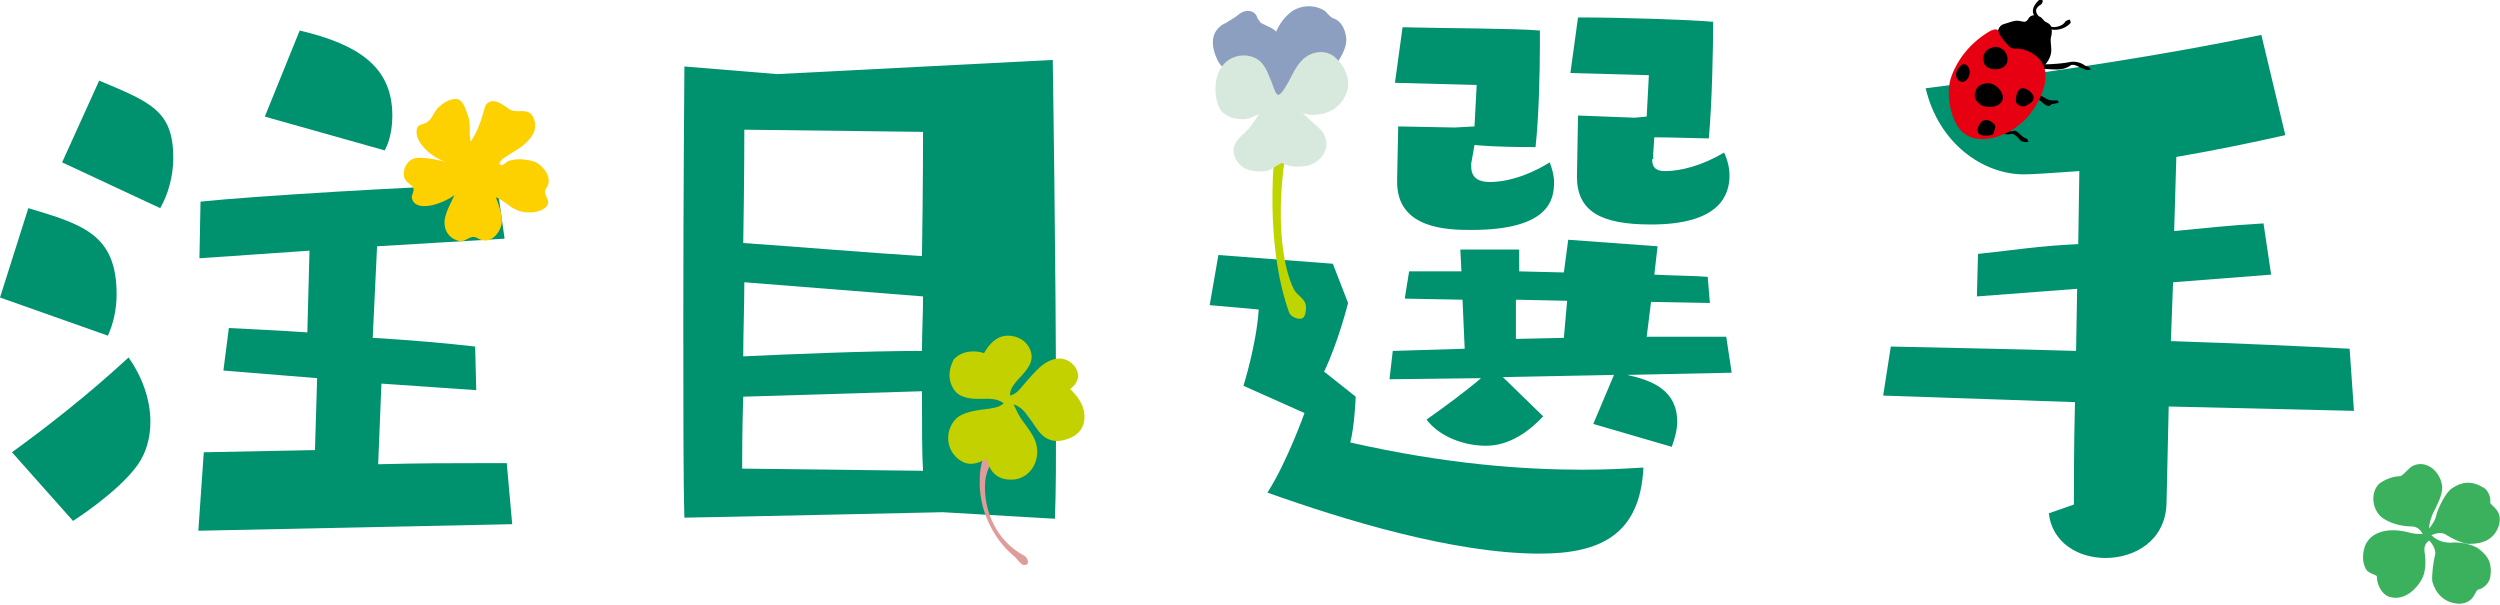 <?xml version="1.0" encoding="utf-8"?>
<!-- Generator: Adobe Illustrator 21.1.0, SVG Export Plug-In . SVG Version: 6.00 Build 0)  -->
<svg version="1.1" id="レイヤー_1" xmlns="http://www.w3.org/2000/svg" xmlns:xlink="http://www.w3.org/1999/xlink" x="0px"
	 y="0px" viewBox="0 0 229.4 55.5" style="enable-background:new 0 0 229.4 55.5;" xml:space="preserve">
<style type="text/css">
	.st0{fill:#00916E;}
	.st1{fill:#FDD000;}
	.st2{fill:#BFD500;}
	.st3{fill:#8D9FC1;}
	.st4{fill:#D7E8DD;}
	.st5{fill:#E60012;}
	.st6{fill:#3BB15D;}
	.st7{fill:#DE9C9A;}
	.st8{fill:#C3D100;}
</style>
<g>
	<path class="st0" d="M0,27.3l2.6-8.2c5,1.5,8.1,2.4,8.1,7.9c0,1.4-0.3,2.7-0.8,3.8L0,27.3z M1.1,41.5c3.3-2.4,6.9-5.2,10.7-8.7
		c1.2,1.7,2,3.8,2,5.9c0,1.5-0.4,2.9-1.2,4c-1.8,2.5-5.9,5.1-5.9,5.1L1.1,41.5z M5.7,14.9l3.4-7.5c4.8,2,6.8,2.8,6.8,7.1
		c0,1.7-0.5,3.4-1.2,4.6L5.7,14.9z M18.2,48.7l0.5-7.2l10.2-0.2l0.2-6.6l-8.6-0.7l0.5-3.9c1.8,0.1,4.3,0.2,7.2,0.4l0.2-7.5
		l-10.1,0.7l0.1-5.2c4.8-0.5,19.5-1.4,27.2-1.6l0.7,5l-11.7,0.7L34.2,31c3.4,0.2,6.8,0.5,9.4,0.8l0.1,4L35,35.2l-0.3,7.4
		c3.8-0.1,6.6-0.1,8.9-0.1h2.9l0.5,5.6L18.2,48.7z M24.3,10.7l3.2-7.9C33,4.1,36,6.2,36,10.6c0,1.1-0.2,2.3-0.7,3.2L24.3,10.7z"/>
	<path class="st0" d="M86.5,47c0,0-22.7,0.5-23.7,0.5c-0.1-3.3-0.1-10.5-0.1-18.1c0-11.3,0.1-23.3,0.1-23.3l8.5,0.7l25.3-1.3
		c0,0,0.3,19,0.3,32.9c0,3.5,0,6.7-0.1,9.2L86.5,47z M68.2,36.4c-0.1,3-0.1,5.4-0.1,6.6l16.6,0.2c-0.1-1.4-0.1-4.1-0.1-7.3
		L68.2,36.4z M68.3,25.9c0,2.2-0.1,4.6-0.1,6.8c4.3-0.2,11.3-0.5,16.4-0.5c0-1.7,0.1-3.4,0.1-5L68.3,25.9z M68.3,11.9
		c0,0,0,4.7-0.1,10.4c4.4,0.3,11.6,0.9,16.4,1.2c0.1-6.2,0.1-11.4,0.1-11.4L68.3,11.9z"/>
	<path class="st0" d="M114.1,35.4c0,0,1.2-3.8,1.4-7L111,28l0.8-4.6l10.5,0.8l1.4,3.6c0,0-0.9,3.6-2.2,6.3l2.9,2.3
		c0,0-0.1,2.7-0.5,4.2c8.8,2,15.9,2.5,21.4,2.5c2.1,0,3.9-0.1,5.5-0.2c-0.3,6.2-4,7.9-9.5,7.9c-7.9,0-18-3.1-25-5.6
		c1.8-2.8,3.4-7.3,3.4-7.3L114.1,35.4z M146.2,38.9l1.9-4.5l-10.2,0.2l3.7,3.6c-2.5,2.7-4.7,2.7-5.3,2.7c-1.9,0-4.2-0.8-5.4-2.4
		c1.7-1.2,3.6-2.6,5-3.8l-8.4,0.1l0.3-2.6l6.6-0.2l-0.2-4.5l-5.3-0.1l0.4-2.5h4.8l-0.1-2h5.4v2l4.1,0.1l0.4-3l8.2,0.6l-0.3,2.6
		c1.9,0.1,3.6,0.1,4.9,0.2l0.2,2.4l-5.4-0.1l-0.4,3.2h7.3l0.5,3.3l-9.6,0.2c2.3,0.5,4.6,1.4,4.6,4.3c0,0.7-0.2,1.5-0.5,2.3
		L146.2,38.9z M135,15.3c0,1.1,0.8,1.4,1.7,1.4c2.2,0,4.4-1.1,5.5-1.8c0.2,0.5,0.4,1.2,0.4,1.8c0,1.5-0.3,4.4-7.6,4.4
		c-2.2,0-6.8-0.1-6.8-4.4v-0.2l0.1-4.9l5.2,0.1l1.8-0.1l0.2-3.8l-7.5-0.2l0.7-5.1c3.9,0.1,10.3,0.1,12.6,0.3v1.3
		c0,2.6-0.1,6.7-0.4,9.4c-4,0-5.6-0.2-5.6-0.2L135,15V15.3z M143.8,27.6l-4.7-0.1v3.6l4.4-0.1L143.8,27.6z M151.6,14.6
		c0,0.9,0.5,1.1,1.2,1.1c1.4,0,3.4-0.5,5.4-1.7c0.3,0.6,0.5,1.4,0.5,2.1c0,1.8-0.9,4.5-7.2,4.5c-4.6,0-6.8-1.2-6.8-4.4l0.1-5.6
		l5.2,0.2l1.1-0.1l0.2-3.8l-7.2-0.2l0.7-5.1c3.9,0,10.1,0.2,12.4,0.4c0,2.2-0.1,7.5-0.4,10.7c-3.6-0.1-5-0.1-5-0.1l-0.1,1.5V14.6z"
		/>
	<path class="st0" d="M199,37.3l-0.2,8.9c-0.1,3.4-2.9,5-5.6,5c-2.5,0-4.9-1.4-5.2-4.1l2.3-0.8c0-2,0-5.4,0.1-9.4l-17.6-0.6l0.7-4.5
		c4,0.1,10.4,0.2,17,0.4l0.1-5.7l-9.2,0.7l0.1-3.9c3.8-0.4,5.2-0.7,9.2-0.9l0.1-6.7c-2.8,0.2-4.4,0.3-5.1,0.3c-3.7,0-7.8-2.8-9-7.9
		c11.8-1.5,22.2-3.1,30.8-4.9l2.2,9.2c-3.1,0.7-6.5,1.4-10,2l-0.2,6.8c3.3-0.3,4.7-0.5,8.2-0.7l0.7,4.7l-9,0.7l-0.2,5.4
		c6.2,0.2,12.6,0.5,16.4,0.7l0.4,5.7L199,37.3z"/>
	<path class="st1" d="M47.8,13.5c-0.6,0.4-1.3,0.8-1.7,1.1c-0.1,0.1-0.4,0.4-0.2,0.5c0.2,0.2,0.5-0.2,0.7-0.3
		c0.7-0.3,1.9-0.2,2.6,0.1c0.7,0.4,1.6,1.5,0.9,2.4c-0.4,0.6,0.6,1.1,0,1.7c-0.5,0.5-1.6,0.6-2.3,0.4c-0.9-0.2-1.5-1-2.3-1.3
		c0.3,0.8,0.7,1.8,0.5,2.6c-0.2,0.7-1,1.8-2.1,1.2c-0.8-0.5-1.1,0.4-1.8,0.2c-0.9-0.2-1.4-1-1.3-1.9c0.1-0.8,0.6-1.6,0.9-2.3
		c-1.2,0.9-3.6,1.6-3.9,0.3c-0.1-0.3,0.3-0.7,0.1-1c-0.2-0.3-0.7-0.5-0.8-0.9c-0.2-0.8,0.3-1.7,1.1-1.8c0.8-0.1,2.1,0.2,2.9,0.4
		c-1.4-0.3-3.3-2-2.8-3.2c0.1-0.3,0.7-0.3,0.9-0.5c0.5-0.3,0.6-1,1.1-1.4c0.4-0.4,1.1-0.8,1.7-0.7c0.6,0.2,0.8,1.2,1,1.7
		c0.2,0.7,0,1.5,0.2,2.2c0.3-0.5,0.6-1,0.8-1.6c0.2-0.4,0.4-1.4,0.6-1.8c0.6-0.7,1.4-0.1,2.1,0.4c0.7,0.5,1.7-0.2,2.2,0.7
		C49.5,11.9,48.7,12.8,47.8,13.5"/>
	<path class="st2" d="M117.3,11.2c-0.8,5-0.9,12.3,1,17.5c0.1,0.3,0.8,0.7,1.2,0.5c0.3-0.1,0.4-0.9,0.3-1.3
		c-0.2-0.6-0.8-0.8-1.1-1.4c-1.7-3.6-1.4-10.7-0.1-15.2c0.1-0.4-0.2-0.7-0.6-0.8C117.7,10.6,117.4,10.8,117.3,11.2"/>
	<path class="st3" d="M123.5,3.3c-0.1-0.7-0.5-1.4-1.1-1.6c-0.4-0.1-0.6-0.6-1-0.8c-0.9-0.5-2-0.4-2.8,0.1c-0.7,0.5-1.2,1.2-1.5,1.9
		c-0.2-0.2-0.5-0.4-0.8-0.5c-0.2-0.1-0.4-0.2-0.6-0.3c-0.1-0.1-0.2-0.3-0.3-0.4C115.3,1.3,115,1,114.5,1c-0.5,0-0.8,0.3-1.2,0.6
		c-0.3,0.2-0.5,0.3-0.8,0.5c-0.5,0.2-0.9,0.6-1.1,1.1c-0.2,0.6-0.1,1.2,0.1,1.8c0.2,0.5,0.4,1,0.9,1.3c0.7,0.5,2.9,3.1,3.7,3.2
		c0,0,1,0.3,1,0.3l2-0.4c1.2-1.1,2.5-2.2,3.6-3.6C123.1,5.1,123.7,4.2,123.5,3.3"/>
	<path class="st4" d="M122.3,5.1c-0.9-0.6-2.1-0.3-2.8,0.4c-0.4,0.4-0.7,0.9-1,1.5c-0.3,0.6-0.9,1.7-1.2,1.7c-0.3,0-0.5-1-0.8-1.6
		c-0.2-0.5-0.4-1-0.8-1.4c-0.8-0.8-2.2-0.8-3.1-0.1c-1,0.8-1.2,2.2-1,3.4c0.1,0.5,0.3,1.1,0.7,1.4c0.4,0.3,0.9,0.5,1.3,0.5
		c0.6,0.1,1.1,0,1.6-0.3c0.1,0,0.2-0.1,0.3-0.1c-0.3,0.5-0.6,0.9-0.9,1.3c-0.5,0.5-1.3,1.1-1.4,1.8c-0.1,0.7,0.3,1.3,0.8,1.7
		c0.5,0.4,1.5,0.5,2.2,0.4c0.6-0.1,1.3-0.9,1.6-0.7c0.6,0.4,1.5,0.3,2.2,0.2c0.9-0.2,2.1-1.3,1.6-2.6c-0.2-0.7-0.9-1.1-1.4-1.6
		c-0.2-0.2-0.4-0.4-0.7-0.6c0.5,0.1,0.9,0.2,1.4,0.1c1.3-0.1,2.3-0.9,2.7-2.1C124,7.3,123.3,5.8,122.3,5.1"/>
	<path d="M187.4,0c0.1,0.1,0,0.3-0.1,0.4c-0.5,0.3-0.6,0.6-0.3,1c0.1,0.1,0.1,0.2,0,0.2c-0.1,0.1-0.2,0-0.3-0.1
		c-0.4-0.6,0-1.1,0.4-1.5C187.3,0,187.4,0,187.4,0"/>
	<path d="M188,2.3c0.3,0.4,1.3,0.1,1.5-0.3c0.1-0.1,0.3-0.2,0.4-0.2c0.1,0.1,0.1,0.2,0.1,0.3c-0.5,0.6-1.5,0.8-2.1,0.5
		c-0.1,0-0.1-0.2-0.1-0.2C187.8,2.2,187.9,2.3,188,2.3"/>
	<path d="M186.7,5.8c0.8,0.1,0.4,0.1,1.1,0.1c0.5,0,1.7-0.1,2.1-0.2c0.4-0.1,1,0,1.4,0.3c0.1,0.1,0.4,0.1,0.5,0.3
		c0.1,0.2-0.3,0.1-0.4,0.1c-0.6-0.2-1.1-0.6-1.4-0.4c-1.1,0.8-2.4,0-3.6,0.5c-0.1,0-0.3,0.1-0.4,0C186.1,6.3,186.6,5.8,186.7,5.8"/>
	<path d="M186.8,8.7c0.2-0.1,0.5,0.1,0.7,0.2c0.3,0.2,0.7,0.4,1.2,0.3c0.1,0,0.2,0.1,0.2,0.2c0,0.1-0.6,0.1-0.7,0.2
		c-0.2,0.3-0.6,0-0.9-0.3c-0.4-0.3-0.7-0.2-0.7-0.3C186.6,8.8,186.7,8.7,186.8,8.7"/>
	<path d="M183.7,11.9c0.3-0.1,0.6,0.3,1.1,0.1c0.3-0.1,0.7,0.6,1.1,0.7c0.1,0,0.3,0.3,0.2,0.3c-0.1,0.1-0.6,0-0.7-0.1
		c-0.4-0.5-0.7-0.7-0.9-0.6c-0.5,0.1-0.9-0.1-0.9-0.2C183.5,12.1,183.6,12,183.7,11.9"/>
	<path d="M186.2,1.6c0.3-0.3,0.6-0.2,0.9-0.1c0.3,0.1,0.4,0.4,0.6,0.5c0.2,0.1,0.4,0.2,0.5,0.4c0.1,0.3,0.1,0.7,0,1
		c-0.1,0.5,0.1,1,0,1.5c-0.1,0.5-0.5,1.2-1,1.3c-0.6,0.1-1-0.7-1.5-0.9c-0.6-0.3-1.4-0.3-1.9-0.8c-0.3-0.3-0.5-0.9-0.5-1.4
		c0-0.4,0.2-0.8,0.6-0.9c0.4-0.1,0.8-0.3,1.2-0.3c0.2,0,0.5,0.1,0.7,0.1C186.1,1.9,186.1,1.7,186.2,1.6"/>
	<path class="st5" d="M182.7,2.8c0.3-0.1,0.6-0.2,0.7,0.1c0,0.3,0.7,1.1,0.9,1.3c0.4,0.4,0.7,0.2,1.2,0.3c0.8,0.2,1.5,0.6,1.9,1.3
		c0.9,1.5-0.4,4-1.6,5.2c-1.4,1.4-3.9,2.4-5.5,1.3c-1.2-0.8-1.9-3.6-1.2-5.4C179.8,5.1,181.1,3.7,182.7,2.8"/>
	<path d="M181.3,8.3c-0.2,0.4-0.1,0.9,0.3,1.2c0.4,0.4,1.3,0.4,1.8,0.1c0.8-0.5,0.2-1.5-0.4-1.8c-0.3-0.2-0.7-0.2-1-0.1
		C181.6,7.8,181.4,8,181.3,8.3"/>
	<path d="M180.3,5.9c-0.3-0.1-0.7,0.4-0.8,0.8c-0.1,0.4,0.2,0.9,0.7,0.8C180.9,7.2,180.9,6.1,180.3,5.9"/>
	<path d="M186.6,9c0.1-0.4-0.7-1-1.1-0.9c-0.4,0.1-0.6,0.9-0.5,1.3c0.1,0.2,0.5,0.5,0.9,0.3C186.3,9.5,186.6,9.3,186.6,9"/>
	<path d="M183,11.4c-0.3-0.3-0.8-0.6-1.2-0.2c-0.4,0.4-0.4,0.9-0.2,1.1c0.2,0.2,1.1,0.2,1.3,0C183,12,183.2,11.6,183,11.4"/>
	<path d="M184.2,5.6c0.1-0.6-0.3-1.2-1-1.3c-0.4,0-0.9,0.2-1.1,0.6c-0.2,0.3-0.1,0.7,0,1C182.5,6.6,184.1,6.5,184.2,5.6"/>
	<path class="st6" d="M228.5,46.1c0.1-0.4-0.2-1.2-0.7-1.4c-1-0.6-1.9-0.5-2.8,0.1c-0.6,0.4-1.2,1.7-1.4,2.3c-0.1,0.6-0.4,1-0.7,1.4
		c0-0.5,0.2-1.1,0.4-1.5c0.3-0.6,0.8-1.5,0.8-2.3c-0.1-1.3-1.3-2.5-2.6-2c-0.5,0.2-1,1-1.3,1c-0.6,0-1.4,0.3-1.9,0.7
		c-0.9,0.9-0.6,2.7,0.6,3.3c0.7,0.4,1.6,0.6,2.3,0.6c0.6,0,0.9,0.3,1.1,0.7c-0.4,0-0.7,0-1.1-0.1c-2.1-0.6-3.4,0-3.9,0.7
		c-0.5,0.6-0.6,1.8-0.3,2.4c0.2,0.7,1.1,0.7,1.1,0.9c0,0.9,0.6,1.8,1.3,1.9c1.2,0.3,2.3-0.7,2.8-1.6c0.4-0.7,0.4-1.7,0.3-2.4
		c-0.1-0.6,0-0.9,0.4-1.2c0.4,0.4,0.7,1,0.5,1.5c-0.1,0.4-0.3,1.8-0.2,2.3c0.3,1,1,1.9,2.4,2c1.5,0,1.5-1.3,1.8-1.3
		c0.5-0.1,1-0.6,1.1-1.1c0.2-1.2-0.1-1.9-1-2.6c-0.6-0.5-2-0.7-2.6-0.6c-0.7,0-1.3-0.2-1.8-0.7c0.5-0.2,1-0.3,1.4,0
		c0.3,0.2,1.6,0.9,2.2,0.8c1.1,0,2.2-0.4,2.6-1.7C229.7,46.8,228.5,46.4,228.5,46.1"/>
	<path class="st7" d="M94.3,51.7c0.1-0.2-0.1-0.6-0.3-0.7c-2.5-1.3-3.8-4.1-3.6-6.8c0.1-1.2,0.8-2.2,1.5-3.3
		c0.1-0.2-0.1-0.6-0.3-0.8c-0.2-0.1-0.4-0.1-0.5,0.1c-0.8,1.2-1.2,2.5-1.2,3.8c-0.1,2.6,1.1,5.3,3.1,7c0.3,0.2,0.4,0.5,0.7,0.7
		C93.8,51.9,94.2,51.9,94.3,51.7"/>
	<path class="st8" d="M88.2,42.3c0.8,0.5,1.6,0.2,2.3-0.2c0.3,1,0.8,1.8,2,1.9c1.8,0.2,3-1.5,2.6-3.2c-0.2-0.8-0.7-1.4-1.2-2.1
		c-0.4-0.5-0.6-1-0.9-1.6c0.6,0.2,1,0.6,1.4,1.2c0.5,0.6,0.9,1.5,1.6,1.9c0.9,0.5,1.7,0.2,2.4-0.1c0.8-0.4,1.2-1.2,1.1-2.1
		c-0.1-1-0.7-1.7-1.3-2.3c0.7-0.5,1-1.3,0.4-2.1c-1-1.2-2.4-0.7-3.4,0.3c-0.5,0.5-1.2,1.3-1.7,1.9c-0.3,0.3-0.5,0.4-0.8,0.5
		c-0.2-1.3,2.4-2.3,1.9-4c-0.3-1-1.2-1.5-2.1-1.5c-1,0-1.7,0.7-2.2,1.6c-0.9-0.3-2.1-0.2-2.8,0.6C87,34,87,34.9,87.5,35.7
		c0.5,0.8,1.5,0.9,2.3,0.9c0.9,0,1.6-0.1,2.3,0.4c-0.3,0.3-0.7,0.4-1.3,0.5c-0.8,0.1-2,0.2-2.8,0.7c-0.6,0.4-1,1.2-1,2
		C87,41.1,87.5,41.9,88.2,42.3"/>
</g>
</svg>
